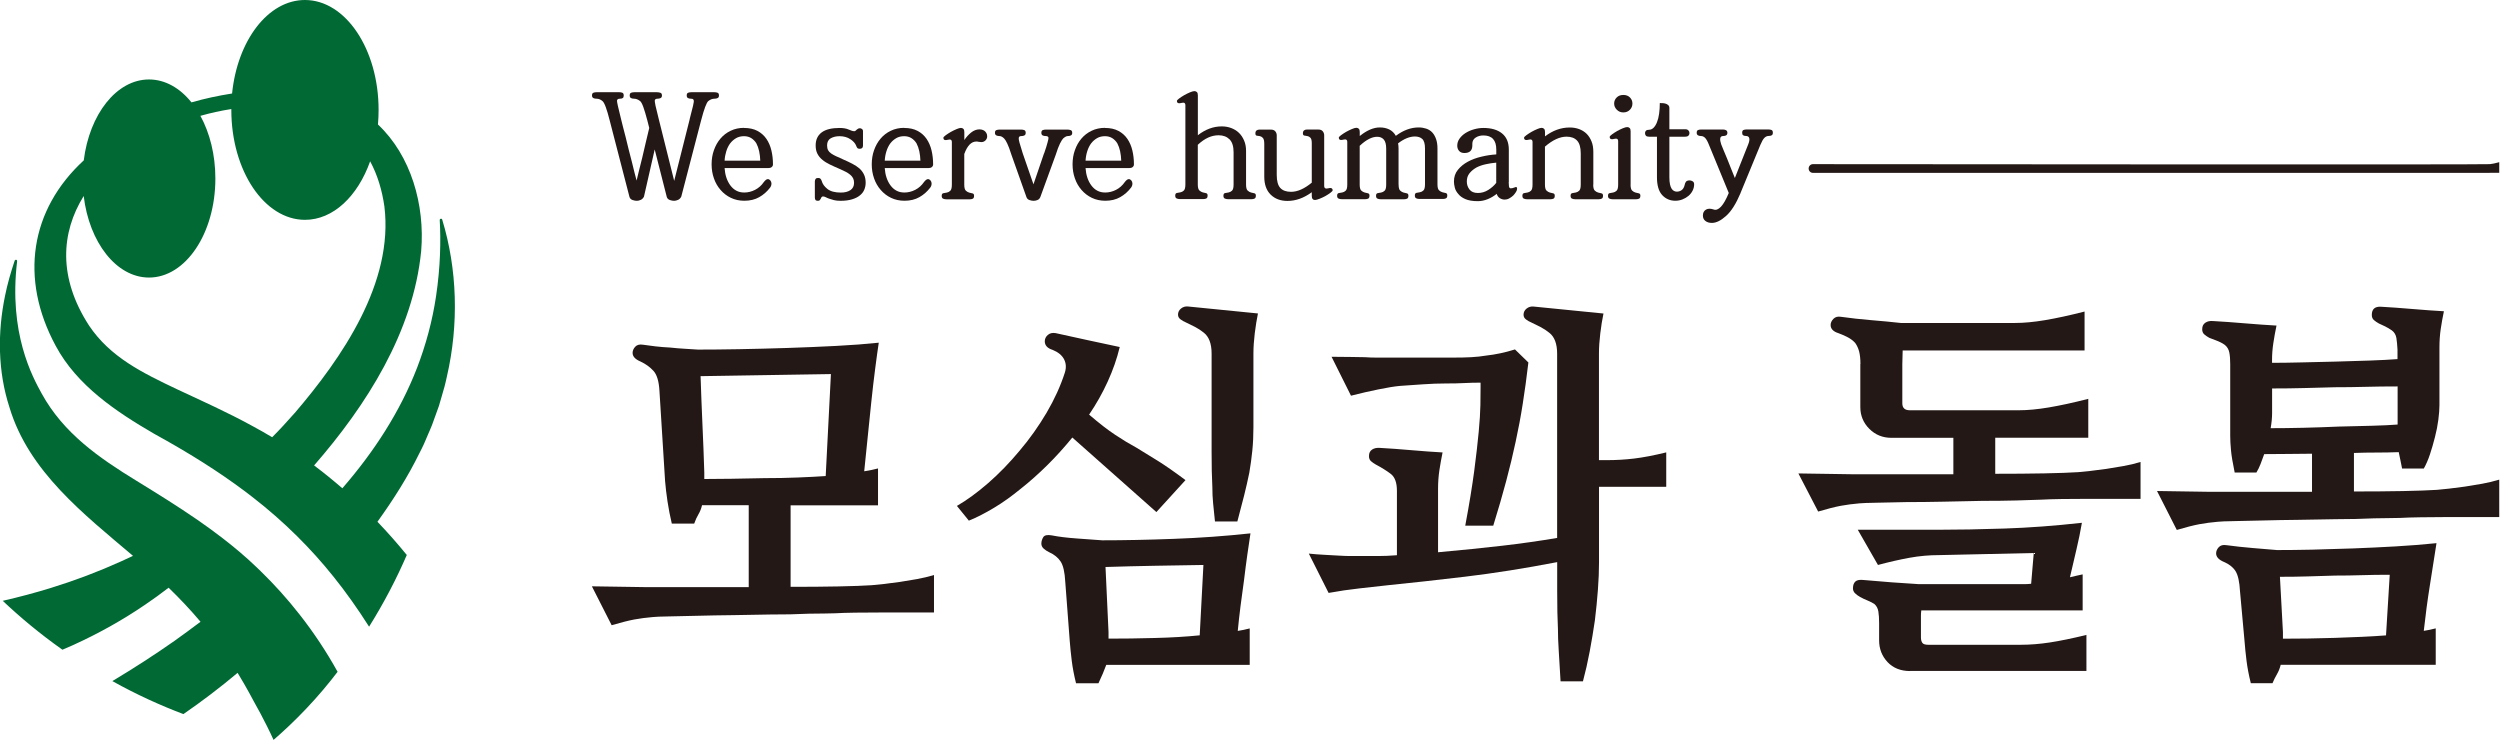 <?xml version="1.0" encoding="UTF-8"?>
<svg xmlns="http://www.w3.org/2000/svg" width="431" height="128" viewBox="0 0 431 128" fill="none">
  <path d="M161.04 105.59H152.22C150.55 105.59 148.97 105.6 147.49 105.62C146.01 105.64 144.84 105.68 143.98 105.73C143.51 105.73 142.88 105.74 142.11 105.77C141.34 105.79 140.46 105.8 139.47 105.8C138.48 105.85 137.42 105.88 136.28 105.91C135.14 105.93 133.97 105.94 132.77 105.94C130.71 105.99 128.58 106.02 126.39 106.05C124.2 106.07 122.16 106.11 120.27 106.16C118.34 106.21 116.69 106.24 115.31 106.27C113.94 106.29 113.01 106.33 112.54 106.38C111.42 106.47 110.36 106.62 109.35 106.8C108.34 106.99 107.04 107.32 105.45 107.79L102.04 101.08L111.18 101.22H129.08V87.1H121.03C120.9 87.66 120.7 88.18 120.42 88.65C120.14 89.12 119.89 89.66 119.68 90.27H115.82C115.52 89 115.27 87.73 115.08 86.46C114.89 85.19 114.75 84.01 114.66 82.93L113.69 67.4C113.6 65.75 113.26 64.6 112.66 63.94C112.06 63.28 111.31 62.74 110.41 62.32C109.51 61.94 109.06 61.45 109.06 60.84C109.06 60.46 109.21 60.11 109.51 59.78C109.81 59.45 110.26 59.33 110.86 59.43C111.46 59.52 112.17 59.62 112.98 59.71C113.8 59.8 114.65 59.88 115.56 59.92C116.42 60.01 117.27 60.09 118.1 60.13C118.94 60.18 119.68 60.22 120.32 60.27C122.38 60.27 124.75 60.25 127.44 60.2C130.12 60.15 132.88 60.08 135.72 59.99C138.55 59.9 141.34 59.78 144.09 59.64C146.84 59.5 149.31 59.31 151.5 59.08C151.33 60.21 151.12 61.68 150.89 63.49C150.65 65.3 150.43 67.24 150.21 69.32C149.99 71.39 149.78 73.47 149.57 75.57C149.35 77.66 149.16 79.56 148.99 81.25C149.89 81.11 150.69 80.94 151.37 80.76V87.12H136.3V101.17C139.3 101.17 142.05 101.15 144.54 101.1C147.03 101.05 148.94 100.98 150.27 100.89C150.83 100.84 151.53 100.77 152.36 100.68C153.2 100.59 154.11 100.47 155.1 100.33C156.04 100.19 157.03 100.02 158.06 99.84C159.09 99.65 160.08 99.42 161.02 99.13V105.63L161.04 105.59ZM143.26 64.49C139.48 64.54 135.73 64.6 131.99 64.67C128.25 64.74 124.52 64.8 120.78 64.85C120.87 67.53 120.97 70.3 121.1 73.15C121.23 76 121.34 78.76 121.42 81.45V82.58C122.71 82.58 124.27 82.57 126.12 82.54C127.97 82.52 129.88 82.48 131.85 82.43C133.78 82.43 135.68 82.4 137.55 82.32C139.42 82.24 141.02 82.17 142.35 82.07L143.25 64.49H143.26Z" fill="#231815"></path>
  <path d="M193.04 59.83C192.57 61.81 191.88 63.78 190.98 65.76C190.08 67.74 189.01 69.64 187.76 71.48C189.52 72.99 191.02 74.15 192.27 74.97C193.51 75.8 194.74 76.54 195.94 77.19C197.1 77.9 198.32 78.65 199.61 79.45C200.9 80.25 202.49 81.36 204.38 82.77L199.36 88.28L184.87 75.43C183.49 77.12 182.06 78.71 180.55 80.2C179.05 81.68 177.52 83.04 175.98 84.26C174.43 85.53 172.9 86.63 171.38 87.54C169.85 88.46 168.41 89.2 167.03 89.76L164.97 87.22C166.69 86.23 168.49 84.91 170.38 83.27C172.27 81.62 174.07 79.76 175.79 77.69C177.51 75.67 179.05 73.49 180.43 71.16C181.8 68.83 182.85 66.51 183.59 64.21C183.85 63.36 183.79 62.6 183.43 61.91C183.06 61.23 182.41 60.7 181.47 60.32C180.57 60.04 180.12 59.54 180.12 58.84C180.12 58.42 180.29 58.05 180.64 57.75C180.98 57.44 181.43 57.34 181.99 57.43C183.66 57.81 185.49 58.21 187.46 58.63C189.43 59.05 191.3 59.46 193.06 59.83H193.04ZM215.58 91.96C215.41 93.09 215.23 94.34 215.03 95.7C214.84 97.07 214.65 98.48 214.48 99.94C214.26 101.45 214.06 102.95 213.87 104.46C213.68 105.97 213.52 107.4 213.39 108.77C213.73 108.72 214.07 108.66 214.39 108.59C214.71 108.52 215.07 108.44 215.45 108.34V114.62H190.72C190.38 115.56 189.93 116.62 189.37 117.8H185.51C185.17 116.43 184.92 115.14 184.77 113.92C184.62 112.7 184.5 111.54 184.42 110.46L183.65 100.29C183.56 98.64 183.3 97.48 182.85 96.8C182.4 96.12 181.74 95.59 180.89 95.21C180.5 95.02 180.18 94.81 179.92 94.57C179.66 94.33 179.53 94.05 179.53 93.72C179.53 93.34 179.64 92.98 179.85 92.62C180.06 92.27 180.56 92.16 181.33 92.3C182.53 92.54 183.96 92.71 185.61 92.83C187.26 92.95 188.73 93.05 190.02 93.15C193.71 93.15 197.81 93.07 202.32 92.9C206.83 92.74 211.25 92.42 215.59 91.95L215.58 91.96ZM207.47 97.4C204.64 97.45 201.82 97.49 199.03 97.54C196.24 97.59 193.43 97.66 190.59 97.75C190.68 99.73 190.76 101.6 190.85 103.36C190.94 105.12 191.02 107 191.11 108.97V110.1C193.64 110.1 196.3 110.07 199.1 109.99C201.89 109.92 204.47 109.77 206.83 109.53L207.47 97.38V97.4ZM203.09 54.25C203.09 53.83 203.26 53.47 203.61 53.19C203.95 52.91 204.36 52.79 204.83 52.84C206.63 53.03 208.64 53.23 210.85 53.44C213.06 53.65 215.07 53.85 216.87 54.04C216.66 55.08 216.47 56.22 216.32 57.46C216.17 58.71 216.09 59.87 216.09 60.96V73.67C216.09 75.08 216.03 76.42 215.9 77.69C215.77 78.96 215.6 80.23 215.38 81.5C215.12 82.77 214.82 84.09 214.48 85.45C214.14 86.82 213.75 88.3 213.32 89.9H209.46C209.33 88.72 209.22 87.68 209.14 86.76C209.05 85.84 209.01 84.91 209.01 83.97C208.97 83.08 208.93 82.15 208.91 81.18C208.89 80.22 208.88 79.12 208.88 77.9V60.95C208.88 59.26 208.43 58.05 207.53 57.35C207.06 56.97 206.55 56.64 206.02 56.36C205.48 56.08 204.96 55.82 204.44 55.58C204.1 55.44 203.79 55.26 203.51 55.05C203.23 54.84 203.09 54.57 203.09 54.24V54.25Z" fill="#231815"></path>
  <path d="M247.91 95.21C252.07 94.83 255.78 94.46 259.02 94.08C262.26 93.7 265.41 93.26 268.45 92.74V60.97C268.45 59.28 268 58.07 267.1 57.37C266.63 56.99 266.12 56.66 265.59 56.38C265.05 56.1 264.53 55.84 264.01 55.6C263.67 55.46 263.35 55.28 263.08 55.07C262.8 54.86 262.66 54.59 262.66 54.26C262.66 53.84 262.83 53.48 263.18 53.2C263.53 52.92 263.93 52.8 264.4 52.85C266.2 53.04 268.21 53.24 270.42 53.45C272.63 53.66 274.64 53.86 276.44 54.05C276.22 55.09 276.04 56.23 275.89 57.47C275.74 58.72 275.66 59.88 275.66 60.97V79.33H276.95C278.58 79.33 280.18 79.24 281.75 79.05C283.32 78.86 285.15 78.51 287.26 77.99V83.92H275.67V96.98C275.67 98.39 275.61 99.96 275.48 101.68C275.35 103.4 275.18 105.15 274.96 106.94C274.7 108.73 274.4 110.53 274.06 112.34C273.72 114.15 273.33 115.86 272.9 117.46H269.04C268.91 115.25 268.8 113.46 268.72 112.09C268.63 110.72 268.59 109.52 268.59 108.49C268.55 107.45 268.51 106.45 268.49 105.49C268.47 104.53 268.46 103.34 268.46 101.92V96.91C262.83 97.99 257.54 98.83 252.59 99.42C247.63 100.01 243.26 100.49 239.48 100.87C237.8 101.06 236.1 101.25 234.36 101.44C232.62 101.63 230.85 101.89 229.05 102.22L225.64 95.44C226.54 95.53 227.44 95.61 228.34 95.65C229.24 95.7 230.08 95.74 230.85 95.79C231.62 95.84 232.31 95.86 232.91 95.86H237.55C238.62 95.86 239.72 95.81 240.83 95.72V84.63C240.83 83.22 240.48 82.24 239.77 81.7C239.06 81.16 238.21 80.63 237.23 80.11C236.89 79.92 236.6 79.72 236.36 79.51C236.12 79.3 236.01 79 236.01 78.63C236.01 78.11 236.19 77.74 236.56 77.5C236.92 77.26 237.39 77.17 237.94 77.22C239.57 77.31 241.36 77.44 243.32 77.61C245.27 77.78 247.07 77.91 248.7 78C248.49 79.04 248.3 80.06 248.15 81.07C248 82.08 247.92 83.15 247.92 84.28V95.22L247.91 95.21ZM263.49 62.52C263.19 65.06 262.87 67.43 262.52 69.62C262.18 71.81 261.77 73.99 261.3 76.15C260.83 78.36 260.28 80.63 259.66 82.96C259.04 85.29 258.3 87.84 257.44 90.62H252.61C253.3 86.95 253.81 83.8 254.16 81.16C254.5 78.52 254.76 76.29 254.93 74.45C255.1 72.61 255.2 71.08 255.22 69.86C255.24 68.64 255.25 67.6 255.25 66.75V65.97C254.26 65.97 253.33 65.99 252.45 66.04C251.57 66.09 250.51 66.11 249.26 66.11C248.01 66.11 246.68 66.16 245.4 66.25C244.11 66.34 242.76 66.44 241.34 66.53C240.39 66.62 239.16 66.82 237.64 67.13C236.12 67.44 234.54 67.8 232.91 68.22L229.56 61.51C230.85 61.51 231.94 61.52 232.84 61.54C233.74 61.57 234.56 61.58 235.29 61.58C235.98 61.63 236.62 61.65 237.22 61.65H250.55C251.71 61.65 252.74 61.63 253.64 61.58C254.54 61.53 255.4 61.44 256.22 61.3C257.04 61.21 257.84 61.08 258.64 60.91C259.43 60.75 260.28 60.52 261.18 60.24L263.5 62.5L263.49 62.52Z" fill="#231815"></path>
  <path d="M320.74 62.73C320.74 61.88 320.66 61.18 320.52 60.61C320.37 60.05 320.14 59.55 319.84 59.13C319.5 58.75 319.09 58.44 318.62 58.18C318.15 57.92 317.59 57.68 316.95 57.44C316.05 57.16 315.6 56.69 315.6 56.03C315.6 55.65 315.76 55.3 316.08 54.97C316.4 54.64 316.84 54.52 317.4 54.62C319.07 54.86 320.79 55.04 322.55 55.19C324.31 55.33 326.03 55.5 327.7 55.68H347.41C348.91 55.68 350.64 55.52 352.59 55.19C354.54 54.86 356.81 54.37 359.38 53.71V60.42H328.02C328.02 60.7 328.01 61.09 327.99 61.58C327.97 62.07 327.96 62.46 327.96 62.75V69.53C327.96 70.33 328.39 70.73 329.25 70.73H348.05C349.55 70.73 351.28 70.57 353.23 70.24C355.18 69.91 357.45 69.42 360.02 68.76V75.47H343.98V81.68C347.07 81.68 349.88 81.66 352.42 81.61C354.95 81.56 356.91 81.49 358.28 81.4C358.84 81.35 359.54 81.28 360.37 81.19C361.21 81.1 362.12 80.98 363.11 80.84C364.05 80.7 365.04 80.53 366.07 80.35C367.1 80.17 368.09 79.93 369.03 79.64V86H360.21C358.54 86 356.96 86.01 355.48 86.03C354 86.05 352.83 86.09 351.97 86.14C350.9 86.19 349.46 86.23 347.65 86.28C345.85 86.33 343.87 86.35 341.73 86.35C339.54 86.4 337.31 86.44 335.03 86.49C332.75 86.54 330.63 86.56 328.65 86.56C326.67 86.61 324.96 86.64 323.5 86.67C322.04 86.69 321.05 86.73 320.54 86.78C319.42 86.87 318.36 87.02 317.35 87.2C316.34 87.39 315.04 87.72 313.45 88.19L310.04 81.62L319.18 81.76H336.76V75.48H326.07C324.57 75.48 323.3 74.96 322.27 73.93C321.24 72.9 320.72 71.65 320.72 70.19V62.78L320.74 62.73ZM329.31 115.69C327.68 115.69 326.38 115.17 325.41 114.14C324.44 113.1 323.96 111.86 323.96 110.4V107.43C323.96 106.63 323.92 105.96 323.83 105.42C323.74 104.88 323.51 104.44 323.12 104.11C322.73 103.88 322.34 103.68 321.93 103.51C321.52 103.35 321.1 103.15 320.67 102.91C320.33 102.72 320.04 102.51 319.8 102.27C319.56 102.04 319.45 101.75 319.45 101.42C319.45 100.9 319.59 100.51 319.87 100.25C320.15 99.99 320.65 99.91 321.38 100C322.93 100.14 324.49 100.27 326.08 100.39C327.67 100.51 329.26 100.61 330.85 100.71H348.91C349.32 100.71 349.74 100.69 350.17 100.64L350.62 95.34C347.7 95.39 344.99 95.45 342.47 95.52C339.95 95.59 337.24 95.65 334.32 95.7C332.6 95.7 330.9 95.85 329.2 96.16C327.5 96.47 325.69 96.88 323.76 97.4L320.28 91.33H334C337.52 91.33 341.38 91.26 345.59 91.12C349.8 90.98 354.24 90.65 358.92 90.13C358.66 91.64 358.35 93.16 357.99 94.68C357.62 96.21 357.25 97.82 356.86 99.52C357.2 99.43 357.56 99.34 357.92 99.27C358.29 99.2 358.66 99.12 359.05 99.02V105.23H331.23C331.19 105.56 331.17 105.87 331.17 106.15V109.89C331.17 110.27 331.24 110.57 331.4 110.81C331.55 111.05 331.9 111.16 332.46 111.16H348.37C349.96 111.16 351.61 111.03 353.33 110.77C355.05 110.51 357.17 110.08 359.7 109.46V115.67H329.3L329.31 115.69Z" fill="#231815"></path>
  <path d="M430.87 89.14H422.05C420.38 89.14 418.8 89.15 417.32 89.18C415.84 89.2 414.67 89.24 413.81 89.29C413.34 89.29 412.71 89.3 411.94 89.32C411.17 89.34 410.29 89.36 409.3 89.36C408.31 89.41 407.25 89.44 406.11 89.47C404.97 89.49 403.8 89.51 402.6 89.51C400.54 89.56 398.41 89.59 396.22 89.62C394.03 89.64 391.99 89.68 390.1 89.73C388.17 89.78 386.52 89.81 385.14 89.84C383.77 89.86 382.84 89.9 382.37 89.95C381.25 90.04 380.19 90.19 379.18 90.37C378.17 90.56 376.87 90.89 375.28 91.36L371.87 84.65L381.01 84.79H398.59V78.22C397.22 78.22 395.84 78.23 394.47 78.26C393.1 78.28 391.72 78.29 390.35 78.29C390.14 78.9 389.92 79.48 389.71 80.02C389.5 80.56 389.26 81.04 389 81.47H385.26C384.92 79.82 384.7 78.53 384.62 77.59C384.53 76.65 384.49 75.82 384.49 75.12V62.76C384.49 61.96 384.44 61.29 384.33 60.75C384.22 60.21 383.95 59.77 383.53 59.44C383.14 59.16 382.63 58.9 381.98 58.66C381.34 58.43 380.97 58.28 380.88 58.24C380.54 58.05 380.25 57.85 380.01 57.64C379.77 57.43 379.66 57.13 379.66 56.76C379.66 56.24 379.84 55.87 380.21 55.63C380.57 55.39 381.01 55.3 381.53 55.35C383.16 55.44 384.99 55.57 387 55.74C389.02 55.91 390.84 56.04 392.47 56.13C392.25 57.17 392.07 58.18 391.92 59.17C391.77 60.16 391.7 61.12 391.7 62.06V62.55C393.12 62.55 394.79 62.53 396.72 62.48C398.65 62.43 400.63 62.39 402.64 62.34C404.66 62.29 406.62 62.23 408.53 62.16C410.44 62.09 412.04 62.01 413.33 61.91V60.29C413.29 59.49 413.22 58.82 413.14 58.28C413.05 57.74 412.8 57.3 412.37 56.97C411.98 56.69 411.53 56.43 411.02 56.19C410.5 55.96 410.2 55.81 410.12 55.77C409.78 55.58 409.49 55.38 409.25 55.17C409.01 54.96 408.9 54.66 408.9 54.29C408.9 53.3 409.42 52.83 410.45 52.88C412.08 52.97 413.9 53.1 415.89 53.27C417.89 53.44 419.7 53.57 421.33 53.66C421.11 54.7 420.93 55.72 420.78 56.73C420.63 57.74 420.56 58.81 420.56 59.94V69.83C420.56 70.54 420.5 71.38 420.37 72.37C420.24 73.36 420.05 74.35 419.79 75.34C419.53 76.38 419.24 77.38 418.92 78.34C418.6 79.3 418.24 80.12 417.86 80.78H414.12C414.03 80.36 413.94 79.87 413.83 79.33C413.72 78.79 413.63 78.33 413.54 77.95C412.25 78 410.96 78.02 409.68 78.02C408.4 78.02 407.1 78.04 405.82 78.09V84.73C408.91 84.73 411.72 84.71 414.26 84.66C416.79 84.61 418.75 84.54 420.12 84.45C420.68 84.4 421.38 84.33 422.21 84.24C423.05 84.15 423.96 84.03 424.95 83.89C425.89 83.75 426.88 83.58 427.91 83.4C428.94 83.21 429.93 82.98 430.87 82.69V89.19V89.14ZM420.05 93.65C419.71 95.91 419.33 98.31 418.92 100.85C418.51 103.39 418.16 106.03 417.86 108.76C418.2 108.71 418.54 108.65 418.86 108.58C419.18 108.51 419.54 108.43 419.92 108.33V114.61H393.19C393.06 115.17 392.85 115.71 392.55 116.23C392.25 116.75 391.99 117.27 391.78 117.78H388.04C387.7 116.41 387.45 115.12 387.3 113.9C387.15 112.68 387.03 111.52 386.95 110.44L386.18 101.97C386.09 100.32 385.84 99.16 385.41 98.47C384.98 97.79 384.31 97.26 383.41 96.88C382.51 96.5 382.06 96.01 382.06 95.4C382.06 95.02 382.21 94.67 382.51 94.34C382.81 94.01 383.26 93.89 383.86 93.99C385.23 94.18 386.74 94.34 388.37 94.48C390 94.62 391.4 94.74 392.56 94.83C394.36 94.83 396.38 94.81 398.61 94.76C400.84 94.71 403.18 94.64 405.63 94.55C408.08 94.46 410.53 94.34 413 94.2C415.47 94.06 417.82 93.87 420.05 93.64V93.65ZM391.71 71.2C391.71 71.58 391.69 71.99 391.65 72.44C391.61 72.89 391.54 73.35 391.46 73.82C393.13 73.82 395 73.8 397.06 73.75C399.12 73.7 401.18 73.63 403.24 73.54C405.26 73.49 407.17 73.45 408.97 73.4C410.77 73.35 412.23 73.28 413.35 73.19V66.62C411.42 66.62 409.57 66.64 407.81 66.69C406.05 66.74 404.31 66.76 402.59 66.76C400.83 66.81 399.06 66.85 397.28 66.9C395.5 66.95 393.64 66.97 391.71 66.97V71.21V71.2ZM393.58 110.11C394.87 110.11 396.28 110.1 397.83 110.08C399.38 110.06 400.94 110.02 402.53 109.97C404.12 109.92 405.67 109.86 407.2 109.79C408.72 109.72 410.11 109.64 411.35 109.54L411.99 99.09C410.32 99.09 408.71 99.11 407.16 99.16C405.61 99.21 404.09 99.23 402.59 99.23C401.04 99.28 399.5 99.32 397.95 99.37C396.4 99.42 394.77 99.44 393.06 99.44C393.15 101.23 393.23 102.82 393.32 104.21C393.41 105.6 393.49 107.19 393.58 108.98V110.11Z" fill="#231815"></path>
  <path d="M118.9 20.53C119.17 19.53 119.36 18.76 119.48 18.24C119.6 17.72 119.64 17.4 119.6 17.31C119.56 17.11 119.42 17.02 119.17 17.02C118.92 17.02 118.73 16.98 118.59 16.9C118.46 16.82 118.39 16.67 118.39 16.46C118.39 16.21 118.47 16.05 118.63 15.99C118.79 15.93 118.97 15.9 119.17 15.9H123.2C123.38 15.9 123.55 15.93 123.71 15.99C123.87 16.05 123.95 16.21 123.95 16.46C123.95 16.67 123.88 16.82 123.73 16.9C123.58 16.98 123.39 17.02 123.14 17.02C122.8 17.02 122.46 17.15 122.12 17.42C121.8 17.67 121.38 18.8 120.86 20.8L117.45 33.9C117.31 34.17 117.12 34.36 116.89 34.46C116.66 34.56 116.43 34.62 116.22 34.62C116.01 34.62 115.76 34.58 115.5 34.49C115.23 34.4 115.05 34.23 114.96 33.98L112.87 25.77L111.02 33.9C110.88 34.17 110.69 34.36 110.46 34.46C110.23 34.57 110 34.62 109.79 34.62C109.58 34.62 109.33 34.58 109.07 34.49C108.8 34.4 108.62 34.23 108.53 33.98L105.12 20.8C104.62 18.8 104.2 17.67 103.86 17.42C103.54 17.15 103.21 17.02 102.87 17.02C102.62 17.02 102.42 16.98 102.28 16.9C102.14 16.82 102.06 16.67 102.06 16.46C102.06 16.21 102.14 16.05 102.3 15.99C102.46 15.93 102.63 15.9 102.81 15.9H106.78C106.98 15.9 107.15 15.93 107.3 15.99C107.45 16.05 107.53 16.21 107.53 16.46C107.53 16.67 107.48 16.82 107.37 16.9C107.26 16.98 107.08 17.02 106.83 17.02C106.58 17.02 106.43 17.12 106.37 17.31C106.35 17.4 106.4 17.71 106.52 18.25C106.64 18.79 106.82 19.55 107.07 20.53C107.14 20.83 107.25 21.26 107.39 21.82C107.53 22.37 107.69 22.99 107.87 23.67C108.03 24.35 108.21 25.06 108.39 25.8C108.58 26.54 108.76 27.25 108.94 27.93C109.1 28.61 109.25 29.23 109.4 29.8C109.55 30.37 109.66 30.81 109.75 31.13C109.82 30.79 109.95 30.26 110.13 29.55C110.31 28.83 110.51 28.05 110.72 27.19C110.92 26.33 111.12 25.45 111.34 24.53C111.56 23.62 111.75 22.8 111.93 22.06L111.61 20.8C111.34 19.78 111.11 19 110.91 18.45C110.71 17.9 110.53 17.56 110.35 17.42C109.99 17.15 109.66 17.02 109.36 17.02C109.11 17.02 108.91 16.98 108.77 16.9C108.63 16.82 108.56 16.67 108.56 16.46C108.56 16.21 108.64 16.05 108.8 15.99C108.96 15.93 109.14 15.9 109.34 15.9H113.26C113.46 15.9 113.65 15.93 113.84 15.99C114.03 16.05 114.12 16.21 114.12 16.46C114.12 16.67 114.05 16.82 113.9 16.9C113.75 16.98 113.56 17.02 113.31 17.02C113.08 17.02 112.93 17.12 112.88 17.31C112.86 17.4 112.91 17.7 113.01 18.22C113.12 18.74 113.31 19.51 113.57 20.53L116.23 31.18L118.91 20.53H118.9Z" fill="#231815"></path>
  <path d="M128.27 22.06C129.18 22.06 129.96 22.23 130.59 22.57C131.23 22.91 131.74 23.37 132.13 23.94C132.52 24.51 132.81 25.18 132.99 25.94C133.17 26.7 133.26 27.5 133.26 28.34C133.26 28.54 133.18 28.69 133.03 28.81C132.88 28.93 132.68 28.98 132.43 28.98H124.92C124.96 29.57 125.06 30.12 125.23 30.63C125.4 31.14 125.63 31.58 125.91 31.96C126.2 32.35 126.54 32.66 126.94 32.87C127.34 33.09 127.8 33.19 128.32 33.19C128.96 33.19 129.59 33.03 130.19 32.72C130.79 32.41 131.29 31.96 131.68 31.39C131.79 31.25 131.9 31.13 132.02 31.03C132.14 30.93 132.26 30.88 132.38 30.88C132.54 30.88 132.68 30.96 132.81 31.11C132.93 31.26 133 31.44 133 31.63C133 31.9 132.92 32.14 132.76 32.35C132.24 33.03 131.62 33.58 130.89 33.99C130.17 34.4 129.31 34.61 128.33 34.61C127.47 34.61 126.7 34.44 126.01 34.11C125.32 33.78 124.73 33.33 124.23 32.75C123.73 32.18 123.34 31.51 123.08 30.75C122.81 29.99 122.68 29.18 122.68 28.32C122.68 27.46 122.81 26.65 123.08 25.89C123.35 25.13 123.72 24.46 124.21 23.89C124.69 23.32 125.28 22.87 125.97 22.54C126.66 22.21 127.43 22.04 128.29 22.04L128.27 22.06ZM128.27 23.48C127.75 23.48 127.29 23.59 126.9 23.82C126.51 24.05 126.17 24.34 125.88 24.72C125.59 25.11 125.37 25.57 125.21 26.08C125.05 26.59 124.95 27.13 124.92 27.7H131.07C131.05 27.13 130.99 26.59 130.88 26.08C130.77 25.57 130.61 25.12 130.4 24.72C130.17 24.34 129.88 24.05 129.53 23.82C129.18 23.6 128.76 23.48 128.28 23.48H128.27Z" fill="#231815"></path>
  <path d="M144.72 22.06C145.38 22.06 145.92 22.15 146.33 22.34C146.74 22.53 147.05 22.62 147.27 22.62C147.36 22.62 147.44 22.59 147.5 22.54C147.56 22.49 147.63 22.42 147.7 22.35C147.77 22.3 147.85 22.24 147.93 22.19C148.01 22.14 148.12 22.11 148.27 22.11C148.36 22.11 148.47 22.15 148.59 22.23C148.71 22.31 148.78 22.44 148.78 22.62V25.09C148.78 25.47 148.59 25.65 148.22 25.65C148 25.65 147.86 25.59 147.78 25.48C147.7 25.36 147.64 25.25 147.61 25.14C147.45 24.71 147.11 24.33 146.59 23.99C146.07 23.65 145.45 23.48 144.74 23.48C144.15 23.48 143.64 23.6 143.22 23.84C142.8 24.08 142.59 24.49 142.59 25.06C142.59 25.4 142.65 25.68 142.76 25.89C142.88 26.11 143.05 26.29 143.28 26.45C143.51 26.61 143.79 26.77 144.11 26.92C144.43 27.07 144.81 27.24 145.24 27.42H145.21C145.84 27.69 146.4 27.95 146.9 28.21C147.4 28.47 147.83 28.75 148.19 29.06C148.53 29.38 148.79 29.74 148.97 30.13C149.15 30.52 149.24 30.98 149.24 31.5C149.24 31.93 149.16 32.33 149 32.71C148.84 33.09 148.59 33.41 148.25 33.68C147.91 33.97 147.46 34.19 146.91 34.36C146.36 34.53 145.69 34.62 144.92 34.62C144.47 34.62 144.09 34.58 143.77 34.5C143.45 34.42 143.17 34.33 142.94 34.25C142.71 34.17 142.51 34.08 142.34 33.99C142.17 33.9 142.02 33.87 141.9 33.87C141.78 33.87 141.68 33.91 141.63 33.99C141.58 34.07 141.53 34.16 141.5 34.25C141.46 34.34 141.41 34.42 141.34 34.5C141.27 34.58 141.16 34.62 141.02 34.62C140.81 34.62 140.66 34.57 140.59 34.47C140.52 34.37 140.48 34.23 140.48 34.05V31.29C140.48 31.11 140.53 30.96 140.61 30.85C140.7 30.73 140.84 30.68 141.04 30.68C141.24 30.68 141.38 30.73 141.47 30.84C141.56 30.95 141.62 31.06 141.66 31.19C141.8 31.71 142.13 32.17 142.65 32.58C143.17 32.99 143.94 33.2 144.96 33.2C145.64 33.2 146.19 33.06 146.61 32.78C147.03 32.5 147.24 32.08 147.24 31.51C147.24 31.21 147.18 30.94 147.07 30.72C146.95 30.5 146.79 30.3 146.57 30.12C146.36 29.94 146.1 29.77 145.79 29.61C145.49 29.45 145.15 29.29 144.77 29.13C144.14 28.86 143.58 28.61 143.07 28.36C142.56 28.12 142.13 27.85 141.77 27.54C141.41 27.25 141.13 26.91 140.93 26.52C140.72 26.13 140.62 25.64 140.62 25.07C140.62 24.1 140.96 23.36 141.64 22.84C142.32 22.32 143.36 22.06 144.75 22.06H144.72Z" fill="#231815"></path>
  <path d="M155.88 22.06C156.79 22.06 157.57 22.23 158.2 22.57C158.84 22.91 159.35 23.37 159.74 23.94C160.13 24.51 160.42 25.18 160.6 25.94C160.78 26.7 160.87 27.5 160.87 28.34C160.87 28.54 160.79 28.69 160.64 28.81C160.49 28.93 160.29 28.98 160.04 28.98H152.53C152.57 29.57 152.67 30.12 152.84 30.63C153.01 31.14 153.24 31.58 153.52 31.96C153.81 32.35 154.15 32.66 154.55 32.87C154.95 33.09 155.41 33.19 155.93 33.19C156.57 33.19 157.2 33.03 157.8 32.72C158.4 32.41 158.9 31.96 159.29 31.39C159.4 31.25 159.51 31.13 159.63 31.03C159.75 30.93 159.87 30.88 159.99 30.88C160.15 30.88 160.29 30.96 160.42 31.11C160.54 31.26 160.61 31.44 160.61 31.63C160.61 31.9 160.53 32.14 160.37 32.35C159.85 33.03 159.23 33.58 158.5 33.99C157.78 34.4 156.92 34.61 155.94 34.61C155.08 34.61 154.31 34.44 153.62 34.11C152.93 33.78 152.34 33.33 151.84 32.75C151.34 32.18 150.95 31.51 150.69 30.75C150.42 29.99 150.29 29.18 150.29 28.32C150.29 27.46 150.42 26.65 150.69 25.89C150.96 25.13 151.33 24.46 151.82 23.89C152.3 23.32 152.89 22.87 153.58 22.54C154.27 22.21 155.04 22.04 155.9 22.04L155.88 22.06ZM155.88 23.48C155.36 23.48 154.9 23.59 154.51 23.82C154.12 24.05 153.78 24.34 153.49 24.72C153.2 25.11 152.98 25.57 152.82 26.08C152.66 26.59 152.56 27.13 152.53 27.7H158.68C158.66 27.13 158.6 26.59 158.49 26.08C158.38 25.57 158.22 25.12 158.01 24.72C157.78 24.34 157.49 24.05 157.14 23.82C156.79 23.6 156.37 23.48 155.89 23.48H155.88Z" fill="#231815"></path>
  <path d="M166.24 24.16C166.58 23.64 166.98 23.2 167.43 22.84C167.89 22.48 168.37 22.3 168.89 22.3C169 22.3 169.12 22.32 169.27 22.35C169.41 22.39 169.56 22.45 169.7 22.54C169.82 22.63 169.94 22.75 170.04 22.92C170.14 23.08 170.19 23.28 170.19 23.51C170.19 23.76 170.1 23.99 169.91 24.19C169.72 24.39 169.48 24.5 169.17 24.5C169.03 24.5 168.88 24.48 168.74 24.45C168.6 24.41 168.45 24.4 168.31 24.4C167.45 24.4 166.76 25.12 166.24 26.55V31.84C166.24 32.36 166.33 32.7 166.51 32.87C166.69 33.04 166.89 33.15 167.1 33.21C167.3 33.26 167.48 33.31 167.66 33.34C167.84 33.38 167.93 33.51 167.93 33.74C167.93 34.01 167.86 34.18 167.72 34.25C167.58 34.32 167.41 34.36 167.21 34.36H163.13C162.93 34.36 162.75 34.32 162.59 34.25C162.43 34.18 162.35 34.02 162.35 33.77C162.35 33.5 162.44 33.35 162.62 33.31C162.8 33.27 163 33.24 163.24 33.2C163.46 33.16 163.65 33.06 163.83 32.89C164.01 32.72 164.1 32.37 164.1 31.83V24.48C164.1 24.19 163.97 24.05 163.72 24.05C163.61 24.05 163.5 24.07 163.38 24.1C163.26 24.14 163.14 24.15 163.02 24.15C162.77 24.15 162.64 24.02 162.64 23.75C162.64 23.66 162.76 23.52 163.02 23.33C163.27 23.14 163.57 22.95 163.91 22.75C164.23 22.57 164.56 22.41 164.89 22.27C165.22 22.13 165.48 22.05 165.66 22.05C165.82 22.05 165.96 22.1 166.08 22.21C166.2 22.32 166.25 22.51 166.25 22.77V24.14L166.24 24.16Z" fill="#231815"></path>
  <path d="M180.01 26.44C180.3 25.6 180.5 24.96 180.61 24.52C180.73 24.08 180.78 23.82 180.76 23.73C180.71 23.55 180.56 23.46 180.33 23.46C180.08 23.46 179.88 23.42 179.74 23.34C179.6 23.26 179.53 23.11 179.53 22.9C179.53 22.65 179.61 22.49 179.77 22.43C179.93 22.37 180.11 22.34 180.31 22.34H184.04C184.22 22.34 184.4 22.37 184.58 22.43C184.76 22.49 184.85 22.65 184.85 22.9C184.85 23.12 184.78 23.26 184.64 23.34C184.5 23.42 184.3 23.46 184.05 23.46C183.87 23.46 183.62 23.59 183.3 23.86C183.16 24 182.97 24.29 182.75 24.73C182.53 25.17 182.28 25.82 182.01 26.68L179.35 33.98C179.24 34.23 179.08 34.4 178.85 34.49C178.63 34.58 178.41 34.62 178.19 34.62C177.97 34.62 177.74 34.58 177.48 34.49C177.22 34.4 177.05 34.23 176.96 33.98L174.36 26.65C174.09 25.79 173.85 25.15 173.64 24.72C173.43 24.29 173.25 24 173.1 23.86C172.96 23.72 172.82 23.62 172.68 23.55C172.55 23.49 172.43 23.46 172.34 23.46C172.11 23.46 171.92 23.42 171.76 23.34C171.61 23.26 171.53 23.11 171.53 22.9C171.53 22.65 171.61 22.49 171.78 22.43C171.95 22.37 172.13 22.34 172.33 22.34H176.06C176.24 22.34 176.41 22.37 176.58 22.43C176.75 22.49 176.83 22.65 176.83 22.9C176.83 23.12 176.76 23.26 176.62 23.34C176.48 23.42 176.29 23.46 176.06 23.46C175.77 23.46 175.63 23.59 175.63 23.84C175.61 23.95 175.66 24.2 175.76 24.59C175.87 24.98 176.05 25.6 176.32 26.44L178.17 31.78L179.99 26.44H180.01Z" fill="#231815"></path>
  <path d="M190.5 22.06C191.41 22.06 192.19 22.23 192.82 22.57C193.46 22.91 193.97 23.37 194.36 23.94C194.75 24.51 195.04 25.18 195.22 25.94C195.4 26.7 195.49 27.5 195.49 28.34C195.49 28.54 195.41 28.69 195.26 28.81C195.11 28.93 194.91 28.98 194.66 28.98H187.15C187.19 29.57 187.29 30.12 187.46 30.63C187.63 31.14 187.86 31.58 188.14 31.96C188.43 32.35 188.77 32.66 189.17 32.87C189.57 33.09 190.03 33.19 190.55 33.19C191.19 33.19 191.82 33.03 192.42 32.72C193.02 32.41 193.52 31.96 193.91 31.39C194.02 31.25 194.13 31.13 194.25 31.03C194.37 30.93 194.49 30.88 194.61 30.88C194.77 30.88 194.91 30.96 195.04 31.11C195.16 31.26 195.23 31.44 195.23 31.63C195.23 31.9 195.15 32.14 194.99 32.35C194.47 33.03 193.85 33.58 193.12 33.99C192.4 34.4 191.54 34.61 190.56 34.61C189.7 34.61 188.93 34.44 188.24 34.11C187.55 33.78 186.96 33.33 186.46 32.75C185.96 32.18 185.57 31.51 185.31 30.75C185.04 29.99 184.91 29.18 184.91 28.32C184.91 27.46 185.04 26.65 185.31 25.89C185.58 25.13 185.95 24.46 186.44 23.89C186.92 23.32 187.51 22.87 188.2 22.54C188.89 22.21 189.66 22.04 190.52 22.04L190.5 22.06ZM190.5 23.48C189.98 23.48 189.52 23.59 189.13 23.82C188.74 24.05 188.4 24.34 188.11 24.72C187.82 25.11 187.6 25.57 187.44 26.08C187.28 26.59 187.18 27.13 187.15 27.7H193.3C193.28 27.13 193.22 26.59 193.11 26.08C193 25.57 192.84 25.12 192.63 24.72C192.4 24.34 192.11 24.05 191.76 23.82C191.41 23.6 190.99 23.48 190.51 23.48H190.5Z" fill="#231815"></path>
  <path d="M206.5 23.32C207.81 22.3 209.18 21.79 210.63 21.79C211.2 21.79 211.74 21.88 212.25 22.07C212.76 22.26 213.2 22.53 213.58 22.89C213.96 23.25 214.25 23.69 214.48 24.22C214.71 24.75 214.82 25.34 214.82 26V31.82C214.82 32.34 214.91 32.68 215.09 32.85C215.27 33.02 215.47 33.13 215.68 33.19C215.88 33.24 216.06 33.29 216.24 33.32C216.42 33.36 216.51 33.49 216.51 33.72C216.51 33.99 216.44 34.16 216.29 34.23C216.15 34.3 215.98 34.34 215.78 34.34H211.7C211.5 34.34 211.32 34.3 211.16 34.23C211 34.16 210.92 34 210.92 33.75C210.92 33.48 211.01 33.33 211.19 33.29C211.37 33.25 211.57 33.22 211.81 33.18C212.02 33.14 212.22 33.04 212.4 32.87C212.58 32.7 212.67 32.35 212.67 31.81V26.25C212.67 25.23 212.44 24.49 211.97 24.02C211.5 23.56 210.88 23.32 210.09 23.32C209.48 23.32 208.89 23.45 208.31 23.71C207.73 23.97 207.12 24.38 206.5 24.96V31.8C206.5 32.32 206.59 32.66 206.77 32.83C206.95 33 207.15 33.11 207.36 33.17C207.56 33.22 207.74 33.27 207.92 33.3C208.1 33.34 208.19 33.47 208.19 33.7C208.19 33.97 208.12 34.14 207.98 34.21C207.84 34.28 207.67 34.32 207.47 34.32H203.39C203.19 34.32 203.01 34.28 202.85 34.21C202.69 34.14 202.61 33.98 202.61 33.73C202.61 33.46 202.7 33.31 202.88 33.27C203.06 33.23 203.26 33.2 203.5 33.16C203.72 33.12 203.91 33.02 204.09 32.85C204.27 32.68 204.36 32.33 204.36 31.79V18.13C204.36 17.84 204.23 17.7 203.98 17.7C203.87 17.7 203.76 17.72 203.64 17.75C203.52 17.79 203.4 17.8 203.28 17.8C203.03 17.8 202.9 17.67 202.9 17.4C202.9 17.31 203.02 17.17 203.28 16.98C203.53 16.79 203.83 16.6 204.17 16.4C204.49 16.22 204.82 16.06 205.15 15.92C205.48 15.78 205.74 15.71 205.92 15.71C206.08 15.71 206.22 15.76 206.34 15.87C206.46 15.98 206.51 16.17 206.51 16.43V23.27L206.5 23.32Z" fill="#231815"></path>
  <path d="M228.29 32.05C228.29 32.35 228.42 32.51 228.69 32.51C228.8 32.51 228.91 32.49 229.03 32.46C229.15 32.42 229.26 32.41 229.37 32.41C229.46 32.41 229.54 32.44 229.63 32.5C229.71 32.56 229.75 32.67 229.75 32.81C229.75 32.9 229.62 33.04 229.37 33.23C229.12 33.42 228.82 33.61 228.48 33.81C228.14 33.99 227.8 34.15 227.46 34.28C227.12 34.41 226.87 34.48 226.71 34.48C226.55 34.48 226.41 34.43 226.31 34.32C226.2 34.21 226.15 34.02 226.15 33.76V33.14C224.79 34.14 223.39 34.64 221.96 34.64C220.76 34.64 219.8 34.28 219.06 33.55C218.32 32.82 217.96 31.79 217.96 30.45V24.81C217.96 24.29 217.88 23.95 217.72 23.78C217.56 23.61 217.39 23.51 217.21 23.47C217.01 23.43 216.83 23.41 216.67 23.39C216.51 23.37 216.43 23.24 216.43 22.99C216.43 22.76 216.5 22.59 216.63 22.49C216.76 22.39 216.93 22.34 217.13 22.34H219.06C219.44 22.34 219.7 22.44 219.87 22.65C220.03 22.86 220.11 23.08 220.11 23.33V30.17C220.11 31.23 220.32 31.97 220.73 32.41C221.14 32.85 221.76 33.07 222.58 33.07C223.69 33.07 224.88 32.54 226.15 31.49V24.67C226.15 24.21 226.07 23.9 225.91 23.74C225.75 23.58 225.58 23.49 225.4 23.46C225.2 23.42 225.02 23.39 224.86 23.37C224.7 23.34 224.62 23.21 224.62 22.98C224.62 22.75 224.69 22.58 224.82 22.48C224.95 22.38 225.12 22.33 225.32 22.33H227.25C227.63 22.33 227.89 22.43 228.05 22.64C228.21 22.85 228.29 23.07 228.29 23.32V32.04V32.05Z" fill="#231815"></path>
  <path d="M241.12 31.83C241.12 32.35 241.21 32.69 241.39 32.86C241.57 33.03 241.77 33.14 241.98 33.2C242.18 33.25 242.36 33.3 242.54 33.33C242.72 33.37 242.81 33.5 242.81 33.73C242.81 34 242.74 34.17 242.6 34.24C242.46 34.31 242.29 34.35 242.09 34.35H238.01C237.81 34.35 237.63 34.31 237.47 34.24C237.31 34.17 237.23 34.01 237.23 33.76C237.23 33.49 237.32 33.34 237.5 33.3C237.68 33.26 237.88 33.23 238.12 33.19C238.34 33.15 238.53 33.05 238.71 32.88C238.89 32.71 238.98 32.36 238.98 31.82V25.65C238.98 24.9 238.84 24.37 238.56 24.05C238.28 23.73 237.9 23.58 237.42 23.58C236.97 23.58 236.5 23.71 236.01 23.96C235.52 24.21 234.98 24.6 234.41 25.14V31.82C234.41 32.34 234.5 32.68 234.68 32.85C234.86 33.02 235.06 33.13 235.27 33.19C235.47 33.24 235.65 33.29 235.83 33.32C236.01 33.36 236.1 33.49 236.1 33.72C236.1 33.99 236.03 34.16 235.89 34.23C235.75 34.3 235.58 34.34 235.38 34.34H231.3C231.1 34.34 230.92 34.3 230.76 34.23C230.6 34.16 230.52 34 230.52 33.75C230.52 33.48 230.61 33.33 230.79 33.29C230.97 33.25 231.17 33.22 231.41 33.18C231.63 33.14 231.82 33.04 232 32.87C232.18 32.7 232.27 32.35 232.27 31.81V24.46C232.27 24.17 232.14 24.03 231.89 24.03C231.78 24.03 231.67 24.05 231.55 24.08C231.43 24.12 231.31 24.13 231.19 24.13C230.94 24.13 230.81 24 230.81 23.73C230.81 23.64 230.93 23.5 231.19 23.31C231.44 23.12 231.74 22.93 232.08 22.73C232.4 22.55 232.73 22.39 233.06 22.25C233.39 22.11 233.65 22.03 233.83 22.03C233.99 22.03 234.13 22.08 234.25 22.19C234.37 22.3 234.42 22.49 234.42 22.75V23.45C235.64 22.47 236.79 21.97 237.88 21.97C238.47 21.97 239.01 22.08 239.49 22.31C239.97 22.54 240.36 22.91 240.64 23.42C241.93 22.45 243.24 21.97 244.59 21.97C245.04 21.97 245.46 22.04 245.86 22.17C246.26 22.3 246.61 22.51 246.89 22.8C247.18 23.1 247.4 23.49 247.57 23.95C247.74 24.42 247.82 24.97 247.82 25.61V31.78C247.82 32.3 247.91 32.64 248.09 32.81C248.27 32.98 248.47 33.09 248.68 33.15C248.88 33.2 249.06 33.25 249.24 33.28C249.42 33.32 249.51 33.45 249.51 33.68C249.51 33.95 249.44 34.12 249.29 34.19C249.15 34.26 248.98 34.3 248.78 34.3H244.7C244.5 34.3 244.32 34.26 244.16 34.19C244 34.12 243.92 33.96 243.92 33.71C243.92 33.44 244.01 33.29 244.19 33.25C244.37 33.21 244.57 33.18 244.81 33.14C245.03 33.1 245.22 33 245.4 32.83C245.58 32.66 245.67 32.31 245.67 31.77V25.6C245.67 24.79 245.51 24.25 245.2 23.96C244.89 23.67 244.46 23.53 243.93 23.53C243.03 23.53 242.07 23.92 241.03 24.71C241.08 24.98 241.11 25.27 241.11 25.6V31.77L241.12 31.83Z" fill="#231815"></path>
  <path d="M260.1 31.4C260.1 31.6 260.11 31.83 260.14 32.08C260.17 32.34 260.27 32.47 260.45 32.47C260.63 32.47 260.82 32.43 261.01 32.35C261.2 32.27 261.32 32.23 261.36 32.23C261.43 32.23 261.48 32.27 261.51 32.34C261.54 32.41 261.55 32.47 261.55 32.53C261.55 32.69 261.49 32.88 261.36 33.09C261.23 33.3 261.07 33.51 260.88 33.71C260.67 33.91 260.43 34.07 260.18 34.21C259.93 34.35 259.67 34.41 259.4 34.41C259.11 34.41 258.84 34.33 258.58 34.17C258.32 34.01 258.14 33.76 258.03 33.42C257.56 33.8 257.05 34.1 256.49 34.33C255.93 34.56 255.36 34.68 254.79 34.68C253.9 34.68 253.18 34.56 252.64 34.33C252.1 34.1 251.69 33.8 251.41 33.44C251.11 33.1 250.9 32.74 250.81 32.35C250.71 31.97 250.66 31.61 250.66 31.29C250.66 30.52 250.88 29.85 251.33 29.29C251.78 28.73 252.35 28.26 253.05 27.88C253.75 27.5 254.53 27.21 255.4 27.01C256.27 26.8 257.12 26.67 257.96 26.62V25.79C257.96 24.16 257.22 23.35 255.73 23.35C255.21 23.35 254.76 23.48 254.39 23.73C254.01 23.98 253.83 24.34 253.83 24.8V25.07C253.83 25.95 253.37 26.38 252.46 26.38C252.07 26.38 251.76 26.26 251.55 26.02C251.34 25.78 251.23 25.48 251.23 25.12C251.23 24.67 251.36 24.26 251.63 23.89C251.9 23.51 252.25 23.19 252.68 22.92C253.11 22.65 253.59 22.44 254.13 22.29C254.67 22.14 255.2 22.06 255.74 22.06C257.1 22.06 258.17 22.37 258.95 23C259.73 23.63 260.12 24.56 260.12 25.79V31.4H260.1ZM252.88 31.29C252.88 31.81 253.03 32.27 253.34 32.67C253.64 33.07 254.13 33.27 254.79 33.27C255.42 33.27 256.01 33.1 256.57 32.75C257.13 32.4 257.59 31.99 257.95 31.53V28.04C257.36 28.09 256.76 28.18 256.17 28.31C255.57 28.44 255.03 28.62 254.55 28.87C254.07 29.14 253.67 29.47 253.35 29.86C253.03 30.25 252.88 30.73 252.88 31.28V31.29Z" fill="#231815"></path>
  <path d="M274.67 31.83C274.67 32.35 274.76 32.69 274.94 32.86C275.12 33.03 275.32 33.14 275.53 33.2C275.73 33.25 275.91 33.3 276.09 33.33C276.27 33.37 276.36 33.5 276.36 33.73C276.36 34 276.29 34.17 276.14 34.24C276 34.31 275.83 34.35 275.63 34.35H271.55C271.35 34.35 271.17 34.31 271.01 34.24C270.85 34.17 270.77 34.01 270.77 33.76C270.77 33.49 270.86 33.34 271.04 33.3C271.22 33.26 271.42 33.23 271.66 33.19C271.87 33.15 272.07 33.05 272.25 32.88C272.43 32.71 272.52 32.36 272.52 31.82V26.45C272.52 25.43 272.31 24.69 271.89 24.24C271.47 23.79 270.87 23.56 270.08 23.56C268.92 23.56 267.67 24.13 266.35 25.28V31.83C266.35 32.35 266.44 32.69 266.62 32.86C266.8 33.03 267 33.14 267.21 33.2C267.41 33.25 267.59 33.3 267.77 33.33C267.95 33.37 268.04 33.5 268.04 33.73C268.04 34 267.97 34.17 267.83 34.24C267.69 34.31 267.52 34.35 267.32 34.35H263.24C263.04 34.35 262.86 34.31 262.7 34.24C262.54 34.17 262.46 34.01 262.46 33.76C262.46 33.49 262.55 33.34 262.73 33.3C262.91 33.26 263.11 33.23 263.35 33.19C263.57 33.15 263.76 33.05 263.94 32.88C264.12 32.71 264.21 32.36 264.21 31.82V24.47C264.21 24.18 264.08 24.04 263.83 24.04C263.72 24.04 263.61 24.06 263.49 24.09C263.37 24.13 263.25 24.14 263.13 24.14C262.88 24.14 262.75 24.01 262.75 23.74C262.75 23.65 262.87 23.51 263.13 23.32C263.38 23.13 263.68 22.94 264.02 22.74C264.34 22.56 264.67 22.4 265 22.26C265.33 22.12 265.59 22.04 265.77 22.04C265.93 22.04 266.07 22.09 266.19 22.2C266.31 22.31 266.36 22.5 266.36 22.76V23.51C267.7 22.49 269.12 21.98 270.63 21.98C271.2 21.98 271.73 22.07 272.23 22.25C272.72 22.43 273.16 22.7 273.53 23.06C273.89 23.42 274.17 23.86 274.38 24.38C274.59 24.9 274.69 25.5 274.69 26.18V31.82L274.67 31.83Z" fill="#231815"></path>
  <path d="M281.11 31.83C281.11 32.35 281.2 32.69 281.38 32.86C281.56 33.03 281.76 33.14 281.97 33.2C282.17 33.25 282.35 33.3 282.53 33.33C282.71 33.37 282.8 33.5 282.8 33.73C282.8 34 282.73 34.17 282.59 34.24C282.45 34.31 282.28 34.35 282.08 34.35H278C277.8 34.35 277.62 34.31 277.46 34.24C277.3 34.17 277.22 34.01 277.22 33.76C277.22 33.49 277.31 33.34 277.49 33.3C277.67 33.26 277.87 33.23 278.11 33.19C278.33 33.15 278.52 33.05 278.7 32.88C278.88 32.71 278.97 32.36 278.97 31.82V24.33C278.97 24.04 278.84 23.9 278.59 23.9C278.48 23.9 278.37 23.92 278.25 23.95C278.13 23.99 278.01 24 277.89 24C277.64 24 277.51 23.87 277.51 23.6C277.51 23.51 277.63 23.37 277.89 23.18C278.14 22.99 278.44 22.8 278.78 22.6C279.1 22.42 279.43 22.26 279.76 22.12C280.09 21.98 280.35 21.91 280.53 21.91C280.69 21.91 280.83 21.96 280.95 22.07C281.07 22.18 281.12 22.37 281.12 22.63V31.81L281.11 31.83ZM279.87 16.37C280.34 16.37 280.71 16.51 281 16.8C281.29 17.09 281.43 17.44 281.43 17.85C281.43 18.26 281.29 18.62 281 18.92C280.71 19.22 280.34 19.38 279.87 19.38C279.4 19.38 279.05 19.23 278.74 18.92C278.43 18.61 278.28 18.26 278.28 17.85C278.28 17.44 278.43 17.09 278.72 16.8C279.01 16.51 279.39 16.37 279.86 16.37H279.87Z" fill="#231815"></path>
  <path d="M285.64 23.57H284.3C284.05 23.57 283.87 23.51 283.76 23.4C283.65 23.28 283.6 23.13 283.6 22.93C283.6 22.79 283.65 22.66 283.76 22.54C283.87 22.42 284.05 22.37 284.3 22.37C284.59 22.37 284.85 22.25 285.08 22.02C285.31 21.79 285.51 21.47 285.67 21.05C285.83 20.66 285.95 20.18 286.03 19.61C286.11 19.04 286.15 18.43 286.15 17.77C286.27 17.77 286.43 17.77 286.61 17.78C286.79 17.78 286.97 17.82 287.15 17.87C287.33 17.92 287.48 18.01 287.61 18.13C287.74 18.25 287.8 18.41 287.8 18.63V22.28H290.51C290.76 22.28 290.95 22.34 291.07 22.47C291.19 22.59 291.26 22.75 291.26 22.93C291.26 23.13 291.2 23.28 291.07 23.4C290.94 23.52 290.76 23.57 290.51 23.57H287.8V30.57C287.8 31.07 287.84 31.48 287.91 31.8C287.98 32.12 288.08 32.37 288.2 32.55C288.32 32.73 288.46 32.86 288.62 32.93C288.77 33 288.93 33.04 289.09 33.04C289.39 33.04 289.67 32.95 289.91 32.78C290.15 32.61 290.33 32.32 290.43 31.91C290.47 31.68 290.54 31.49 290.66 31.33C290.78 31.18 291 31.1 291.32 31.1C291.46 31.1 291.62 31.15 291.8 31.25C291.98 31.35 292.07 31.52 292.07 31.77C292.07 32.16 291.98 32.53 291.8 32.88C291.62 33.23 291.38 33.53 291.08 33.78C290.78 34.03 290.43 34.23 290.05 34.38C289.67 34.53 289.26 34.61 288.83 34.61C287.92 34.61 287.16 34.28 286.56 33.63C285.96 32.98 285.66 31.95 285.66 30.56V23.56L285.64 23.57Z" fill="#231815"></path>
  <path d="M300.06 33.31C299.29 35.13 298.46 36.45 297.56 37.24C296.67 38.04 295.86 38.43 295.14 38.43C294.67 38.43 294.3 38.32 294.01 38.09C293.72 37.87 293.58 37.56 293.58 37.16C293.58 36.69 293.75 36.36 294.09 36.15C294.43 35.94 294.87 35.93 295.41 36.11C295.82 36.27 296.25 36.11 296.7 35.63C297.15 35.15 297.59 34.36 298.04 33.27L294.63 24.98C294.4 24.39 294.17 23.99 293.96 23.77C293.74 23.55 293.5 23.45 293.24 23.45C293.04 23.45 292.87 23.41 292.73 23.33C292.59 23.25 292.51 23.1 292.51 22.89C292.51 22.64 292.59 22.48 292.74 22.42C292.89 22.36 293.06 22.33 293.24 22.33H297.1C297.26 22.33 297.42 22.37 297.57 22.45C297.72 22.53 297.8 22.68 297.8 22.89C297.8 23.27 297.56 23.45 297.08 23.45C296.78 23.45 296.61 23.58 296.57 23.85C296.53 24.12 296.59 24.46 296.73 24.87C296.82 25.08 296.95 25.42 297.13 25.86C297.31 26.31 297.51 26.8 297.75 27.34C297.96 27.88 298.19 28.44 298.42 29.03C298.65 29.62 298.88 30.18 299.09 30.69C299.3 30.15 299.53 29.59 299.76 29C299.99 28.41 300.22 27.85 300.43 27.31C300.65 26.77 300.84 26.29 301.01 25.85C301.18 25.41 301.31 25.08 301.4 24.87C301.58 24.42 301.64 24.07 301.57 23.82C301.51 23.57 301.31 23.44 300.99 23.44C300.79 23.44 300.64 23.4 300.52 23.32C300.4 23.24 300.35 23.09 300.35 22.88C300.35 22.63 300.43 22.47 300.58 22.41C300.73 22.35 300.9 22.32 301.08 22.32H304.89C305.09 22.32 305.26 22.35 305.41 22.41C305.56 22.47 305.64 22.63 305.64 22.88C305.64 23.1 305.58 23.24 305.45 23.32C305.32 23.4 305.14 23.44 304.89 23.44C304.64 23.44 304.41 23.55 304.19 23.76C303.97 23.97 303.74 24.38 303.49 24.97L300.06 33.29V33.31Z" fill="#231815"></path>
  <path d="M429.24 29.8H312.54C312.13 29.8 311.81 29.46 311.81 29.05C311.81 28.64 312.14 28.3 312.54 28.3C333.4 28.32 428.38 28.4 429.24 28.3C429.66 28.25 430.07 28.16 430.07 28.16C430.36 28.1 430.63 28.03 430.87 27.96V29.79H429.25L429.24 29.8Z" fill="#231815"></path>
  <path d="M76.24 37.87C76.21 37.76 76.11 37.69 76 37.71C75.89 37.72 75.8 37.83 75.81 37.95C76.01 41.45 75.94 45.92 75.18 51.04C74.55 55.31 73.42 59.45 71.91 63.39C68.94 71.06 64.43 77.95 59.02 84.18C57.44 82.81 55.82 81.5 54.15 80.24C63.2 69.85 71.24 57.22 72.61 43.28C73.28 35.36 70.88 26.85 65.16 21.46C65.23 20.64 65.27 19.8 65.27 18.95C65.27 8.49 59.58 0 52.57 0C46.2 0 40.93 7 40.01 16.12C37.64 16.49 35.3 16.99 33.01 17.65C31.03 15.18 28.47 13.7 25.69 13.7C20.08 13.7 15.42 19.72 14.44 27.65C5.22 36.13 3.33 47.99 9.59 59.6C13.26 66.48 20.08 71.01 26.57 74.78C32.39 77.98 37.56 81.2 42.24 84.71C42.67 85.04 43.09 85.36 43.52 85.69C46.24 87.8 48.79 90.03 51.21 92.43C53.4 94.6 55.49 96.91 57.49 99.41C59.62 102.06 61.65 104.92 63.63 108.04C66.29 103.79 68.42 99.63 70.13 95.68C68.52 93.7 66.83 91.79 65.07 89.95C65.07 89.94 65.09 89.92 65.1 89.91C67.79 86.17 70.3 82.24 72.34 78.06C72.6 77.54 72.88 77.03 73.11 76.49L73.8 74.88C74.03 74.34 74.27 73.82 74.48 73.27L75.08 71.62L75.67 69.98L76.16 68.3L76.64 66.63C76.8 66.08 76.9 65.49 77.04 64.93C79.13 55.88 78.84 46.43 76.24 37.87ZM50.77 71.24C49.52 72.66 48.23 74.07 46.92 75.38C45.78 74.7 44.64 74.04 43.47 73.42C39.17 71.06 34.77 69.1 30.61 67.15C24.51 64.26 19.01 61.57 15.36 56.14C10 47.89 10.5 40.12 14.43 33.79C15.38 41.78 20.06 47.85 25.69 47.85C32.01 47.85 37.13 40.21 37.13 30.78C37.13 26.67 36.16 22.91 34.55 19.97C36.28 19.48 38.07 19.08 39.88 18.8C39.88 18.85 39.88 18.9 39.88 18.95C39.88 29.42 45.57 37.9 52.58 37.9C57.45 37.9 61.68 33.82 63.81 27.81C65.09 30.16 65.87 32.81 66.27 35.59C67.88 48.74 59 61.63 50.78 71.24H50.77Z" fill="#006934"></path>
  <path d="M58.2 115.82C56.66 117.84 54.87 119.99 52.77 122.2C50.84 124.23 48.95 126.01 47.16 127.56C46.81 126.78 46.43 126 46.03 125.19C45.29 123.71 44.54 122.3 43.79 120.98C43.79 120.98 42.47 118.46 41.06 116.16C41.03 116.11 40.99 116.05 40.96 116C37.96 118.52 34.84 120.89 31.62 123.11C27.71 121.63 23.58 119.77 19.37 117.42C23.01 115.24 26.58 112.94 30.05 110.51C31.56 109.42 33.08 108.33 34.57 107.19C32.84 105.14 31 103.19 29.07 101.32C27.77 102.32 26.44 103.29 25.08 104.21C21.13 106.91 16.93 109.25 12.54 111.24C11.95 111.51 11.36 111.76 10.76 112.01C6.84 109.24 3.42 106.37 0.47 103.58C3.26 102.94 6.03 102.21 8.77 101.36C12.87 100.1 16.92 98.57 20.88 96.78C21.57 96.47 22.25 96.16 22.93 95.83C14.46 88.64 4.96 81.29 1.64 70.25C-0.39 64.03 -0.44 57.32 0.87 50.99C1.28 48.94 1.87 46.93 2.52 44.97C2.55 44.84 2.69 44.76 2.8 44.79C2.9 44.82 2.97 44.93 2.95 45.05C1.47 57.42 5.57 64.92 7.21 67.89C10.95 74.67 16.98 78.88 23.58 82.92C27.06 85.06 30.62 87.26 34.08 89.65C35.53 90.65 36.96 91.69 38.36 92.77C40.44 94.37 42.44 96.06 44.33 97.88C44.53 98.07 44.73 98.26 44.93 98.46C47.33 100.79 49.57 103.29 51.63 105.92C54.08 109.03 56.27 112.34 58.19 115.8L58.2 115.82Z" fill="#006934"></path>
</svg>
